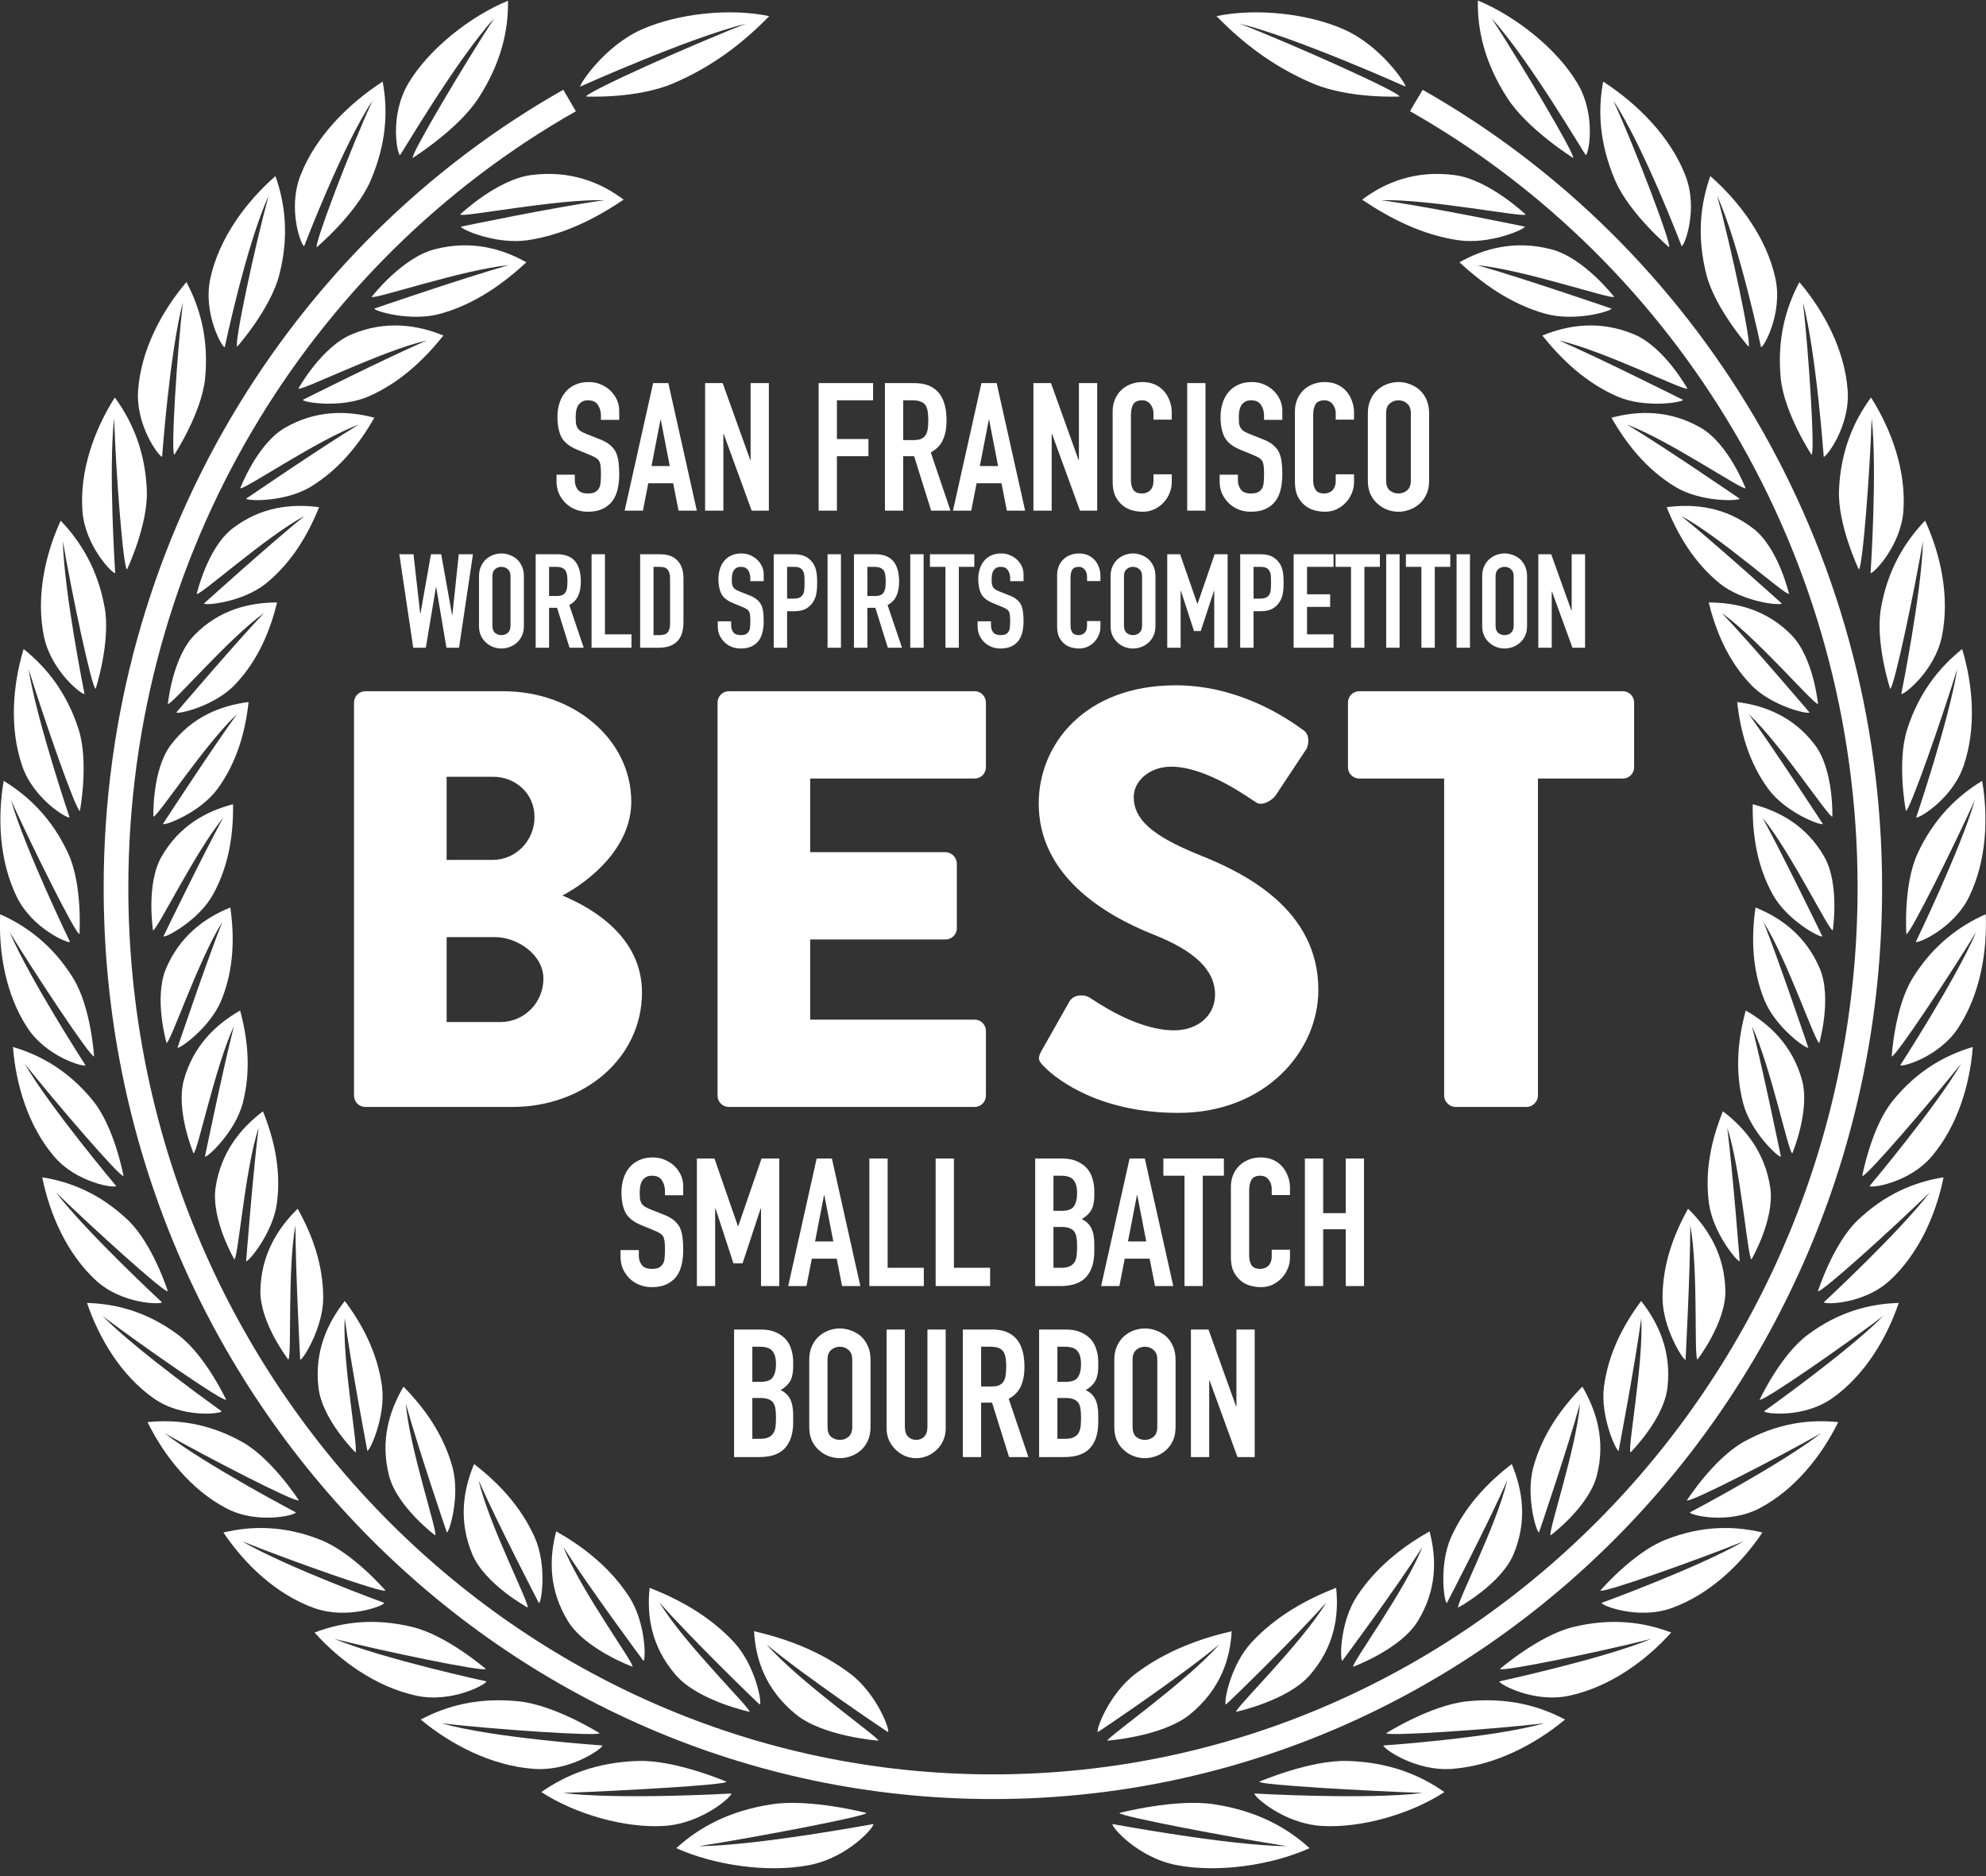 <svg width="234" height="221" viewBox="0 0 234 221" fill="none" xmlns="http://www.w3.org/2000/svg">
<rect x="0" y="0" width="234" height="221" fill="#333333" stroke="none"/>
<g clip-path="url(#clip0_1047_15148)">
<path d="M174.129 0.089C174.061 3.581 174.944 7.447 177.611 11.562C179.99 15.245 185.352 18.603 185.352 18.603C185.659 18.306 179.241 7.495 175.759 2.171C180.182 7.015 186.753 18.267 186.839 18.267C187.155 18.267 188.134 13.711 185.899 9.874C183.472 5.739 178.56 1.892 174.148 0.07L174.129 0.089Z" fill="white"/>
<path d="M143.316 1.882C146.3 4.933 149.878 7.792 154.665 9.825C158.962 11.657 164.9 11.37 164.9 11.37C164.977 10.89 152.468 5.269 146.031 2.775C152.832 4.463 165.6 10.199 165.6 10.199C165.773 10.055 162.809 5.451 158.367 3.475C154.07 1.566 147.959 0.933 143.316 1.902V1.882Z" fill="white"/>
<path d="M188.892 9.624C188.249 13.039 188.441 16.915 190.312 21.27C192 25.184 196.652 29.117 196.652 29.117C197.007 28.858 192.662 17.452 190.091 11.859C193.602 17.107 198.139 28.992 198.139 28.992C198.446 29.04 200.154 24.685 198.571 20.646C196.787 16.071 192.94 12.243 188.901 9.615L188.892 9.624Z" fill="white"/>
<path d="M201.517 20.742C200.356 24.014 199.905 27.851 201.056 32.34C202.083 36.379 206.025 40.839 206.025 40.839C206.428 40.628 203.934 28.906 202.323 23.083C204.913 28.695 207.493 40.897 207.493 40.897C207.781 40.973 210.093 36.906 209.181 32.762C208.145 28.042 204.999 23.802 201.517 20.742Z" fill="white"/>
<path d="M212.021 33.222C210.381 36.292 209.374 39.995 209.815 44.57C210.227 48.666 213.441 53.568 213.441 53.568C213.873 53.425 213.124 41.587 212.434 35.62C213.997 41.549 214.88 53.799 214.88 53.799C215.139 53.923 218.007 50.211 217.7 46C217.364 41.232 214.918 36.656 212.002 33.222H212.021Z" fill="white"/>
<path d="M220.45 46.825C218.388 49.635 216.872 53.146 216.68 57.732C216.508 61.828 219.011 67.075 219.011 67.075C219.462 66.998 220.354 55.218 220.527 49.261C221.208 55.314 220.402 67.507 220.402 67.507C220.642 67.67 223.961 64.36 224.268 60.168C224.604 55.42 222.849 50.604 220.47 46.853L220.45 46.834V46.825Z" fill="white"/>
<path d="M226.83 61.32C224.423 63.833 222.427 67.104 221.631 71.603C220.912 75.623 222.706 81.138 222.706 81.138C223.156 81.11 225.574 69.589 226.571 63.737C226.428 69.809 224.02 81.743 224.02 81.743C224.24 81.935 227.943 79.086 228.797 74.99C229.756 70.337 228.672 65.358 226.83 61.339L226.85 61.32H226.83Z" fill="white"/>
<path d="M231.188 76.457C228.473 78.634 226.084 81.608 224.703 85.944C223.475 89.839 224.559 95.527 224.559 95.527C225.01 95.556 228.866 84.467 230.612 78.788C229.672 84.783 225.777 96.285 225.777 96.285C225.969 96.496 230.008 94.175 231.36 90.213C232.895 85.733 232.463 80.659 231.188 76.447V76.457Z" fill="white"/>
<path d="M233.555 91.978C230.601 93.772 227.838 96.429 225.939 100.544C224.231 104.247 224.615 110.032 224.615 110.032C225.047 110.108 230.246 99.624 232.692 94.232C231.013 100.046 225.728 110.952 225.728 110.952C225.9 111.192 230.179 109.398 232.001 105.648C234.073 101.408 234.285 96.323 233.546 91.978H233.555Z" fill="white"/>
<path d="M233.951 107.7C230.795 109.101 227.745 111.374 225.366 115.202C223.226 118.655 222.891 124.44 222.891 124.44C223.303 124.584 229.759 114.828 232.838 109.801C230.459 115.346 223.898 125.485 223.898 125.485C224.042 125.735 228.493 124.536 230.757 121.034C233.328 117.092 234.153 112.065 233.97 107.681L233.951 107.7Z" fill="white"/>
<path d="M232.435 123.336C229.145 124.305 225.845 126.166 223.006 129.677C220.464 132.823 219.418 138.531 219.418 138.531C219.821 138.723 227.399 129.888 231.073 125.293C228.042 130.492 220.281 139.711 220.281 139.711C220.396 139.999 224.963 139.366 227.639 136.181C230.67 132.593 232.109 127.711 232.445 123.327V123.346L232.435 123.336Z" fill="white"/>
<path d="M229.001 138.685C225.615 139.222 222.123 140.642 218.861 143.76C215.955 146.561 214.199 152.105 214.199 152.105C214.583 152.345 223.188 144.537 227.38 140.46C223.725 145.227 214.899 153.4 214.899 153.4C214.967 153.688 219.581 153.65 222.641 150.858C226.104 147.683 228.118 143.021 228.991 138.714V138.695L229.001 138.685Z" fill="white"/>
<path d="M223.705 153.486C220.271 153.582 216.635 154.532 213.028 157.208C209.786 159.607 207.33 164.883 207.33 164.883C207.685 165.17 217.23 158.542 221.901 155.012C217.671 159.29 207.858 166.235 207.858 166.245C207.886 166.542 212.481 167.099 215.868 164.72C219.714 162.014 222.304 157.65 223.724 153.467L223.705 153.486Z" fill="white"/>
<path d="M216.568 167.521C213.153 167.175 209.421 167.645 205.459 169.842C201.92 171.818 198.754 176.739 198.754 176.739C199.061 177.075 209.45 171.732 214.572 168.825C209.814 172.528 199.109 178.159 199.109 178.159C199.109 178.466 203.598 179.617 207.301 177.679C211.483 175.483 214.639 171.483 216.587 167.521H216.568Z" fill="white"/>
<path d="M207.618 180.519C204.27 179.722 200.471 179.703 196.241 181.382C192.423 182.878 188.566 187.358 188.566 187.358C188.825 187.723 199.943 183.78 205.469 181.555C200.202 184.624 188.71 188.816 188.71 188.816C188.662 189.114 193.008 190.85 196.979 189.421C201.478 187.8 205.171 184.221 207.646 180.538L207.627 180.519H207.618Z" fill="white"/>
<path d="M196.883 192.299C193.64 191.071 189.842 190.562 185.343 191.666C181.304 192.654 176.738 196.596 176.738 196.596C176.93 196.98 188.691 194.543 194.571 193.057C188.825 195.426 176.661 198.064 176.661 198.064C176.584 198.352 180.7 200.654 184.901 199.752C189.679 198.716 193.89 195.666 196.892 192.327V192.308L196.883 192.299Z" fill="white"/>
<path d="M184.404 202.563C181.325 200.923 177.574 199.925 172.845 200.414C168.596 200.856 163.329 204.165 163.329 204.165C163.454 204.558 175.781 203.724 181.939 203.004C175.828 204.741 163.003 205.614 163.003 205.614C162.878 205.882 166.706 208.712 171.128 208.367C176.126 207.983 180.865 205.489 184.376 202.582L184.395 202.563H184.404Z" fill="white"/>
<path d="M170.196 211.111C167.308 209.077 163.663 207.58 158.752 207.437C154.348 207.312 148.372 209.883 148.372 209.883C148.439 210.276 161.207 210.976 167.634 211.206C161.063 212.031 147.806 211.274 147.806 211.274C147.643 211.523 151.173 214.804 155.72 215.092C160.401 215.379 166.253 213.672 170.186 211.101V211.12L170.196 211.111Z" fill="white"/>
<path d="M154.303 217.71C151.665 215.312 148.173 213.336 143.098 212.549C138.551 211.83 131.894 213.566 131.894 213.566C131.894 213.95 145.027 216.444 151.655 217.48C144.71 217.413 131.098 214.861 131.079 214.871C130.887 215.11 133.985 218.823 138.676 219.715C143.511 220.636 149.804 219.734 154.303 217.71Z" fill="white"/>
<path d="M160.488 23.524C163.203 21.471 166.791 20.032 171.347 20.617C175.434 21.145 179.76 25.27 179.76 25.27C179.539 25.654 168.431 23.428 162.714 23.581C168.412 24.349 179.664 26.699 179.664 26.699C179.731 26.968 175.549 28.858 171.779 28.291C167.52 27.658 163.731 25.701 160.498 23.524H160.488Z" fill="white"/>
<path d="M171.922 30.92C174.857 29.251 178.531 28.254 182.81 29.376C186.656 30.393 190.186 34.968 190.186 34.968C189.899 35.314 179.558 31.774 174.051 31.237C179.385 32.743 189.87 36.35 189.87 36.35C189.889 36.638 185.544 37.952 182.004 36.935C177.984 35.794 174.694 33.424 171.951 30.892L171.931 30.911L171.922 30.92Z" fill="white"/>
<path d="M181.707 39.534C184.825 38.249 188.527 37.721 192.499 39.371C196.077 40.848 198.82 45.779 198.82 45.779C198.485 46.096 188.959 41.309 183.702 40.11C188.652 42.258 198.293 47.103 198.293 47.103C198.274 47.391 193.823 48.139 190.523 46.69C186.791 45.05 183.961 42.316 181.726 39.525L181.707 39.544V39.534Z" fill="white"/>
<path d="M189.852 49.213C193.075 48.34 196.768 48.292 200.413 50.403C203.684 52.312 205.67 57.511 205.67 57.511C205.286 57.779 196.672 51.87 191.703 50.009C196.221 52.743 204.97 58.739 204.97 58.739C204.903 59.027 200.423 59.18 197.401 57.357C193.967 55.276 191.607 52.245 189.871 49.204L189.852 49.223V49.213Z" fill="white"/>
<path d="M196.375 59.746C199.665 59.305 203.291 59.717 206.591 62.269C209.546 64.561 210.793 69.962 210.793 69.962C210.38 70.173 202.697 63.257 198.083 60.772C202.15 64.063 209.93 71.085 209.93 71.085C209.834 71.372 205.383 70.941 202.649 68.744C199.569 66.25 197.67 62.959 196.375 59.746Z" fill="white"/>
<path d="M201.324 70.97C204.624 70.97 208.145 71.823 211.061 74.787C213.68 77.445 214.207 82.922 214.207 82.922C213.776 83.085 207.109 75.248 202.869 72.207C206.447 75.987 213.2 83.92 213.2 83.92C213.075 84.188 208.711 83.191 206.303 80.658C203.569 77.8 202.149 74.289 201.324 70.96V70.97Z" fill="white"/>
<path d="M204.693 82.702C207.964 83.114 211.331 84.438 213.825 87.728C216.08 90.683 215.898 96.199 215.898 96.199C215.447 96.295 209.844 87.68 206.046 84.121C209.096 88.333 214.775 97.062 214.775 97.062C214.612 97.302 210.43 95.757 208.358 92.947C206.027 89.772 205.058 86.117 204.684 82.711L204.693 82.702Z" fill="white"/>
<path d="M206.524 94.741C209.719 95.566 212.875 97.312 214.937 100.909C216.789 104.132 215.945 109.59 215.945 109.59C215.484 109.638 210.995 100.372 207.676 96.333C210.17 100.909 214.717 110.3 214.717 110.3C214.525 110.521 210.563 108.439 208.875 105.369C206.956 101.906 206.467 98.156 206.515 94.741H206.534H206.524Z" fill="white"/>
<path d="M206.848 106.904C209.918 108.142 212.815 110.29 214.426 114.118C215.875 117.562 214.359 122.857 214.359 122.857C213.899 122.857 210.589 113.053 207.798 108.631C209.716 113.494 213.064 123.413 213.064 123.413C212.853 123.605 209.189 121.034 207.875 117.773C206.388 114.089 206.359 110.3 206.839 106.914V106.895L206.848 106.904Z" fill="white"/>
<path d="M205.672 119.029C208.55 120.67 211.178 123.164 212.31 127.183C213.317 130.79 211.178 135.865 211.178 135.865C210.727 135.788 208.636 125.629 206.42 120.881C207.715 125.965 209.835 136.248 209.835 136.248C209.595 136.411 206.276 133.37 205.384 129.955C204.377 126.09 204.789 122.339 205.691 119.039H205.672V119.029Z" fill="white"/>
<path d="M203.004 130.915C205.651 132.919 207.954 135.749 208.577 139.884C209.133 143.606 206.371 148.354 206.371 148.354C205.92 148.229 205.143 137.85 203.512 132.843C204.164 138.052 204.98 148.565 204.98 148.565C204.721 148.69 201.824 145.246 201.354 141.735C200.826 137.764 201.718 134.09 202.994 130.924L203.004 130.915Z" fill="white"/>
<path d="M198.899 142.388C201.278 144.709 203.206 147.827 203.292 152.019C203.369 155.789 200.002 160.154 200.002 160.154C199.57 159.962 200.127 149.554 199.158 144.354C199.158 149.63 198.601 160.173 198.601 160.173C198.333 160.269 195.906 156.451 195.887 152.911C195.887 148.901 197.23 145.362 198.908 142.369V142.388H198.899Z" fill="white"/>
<path d="M193.373 153.266C195.435 155.885 196.951 159.223 196.471 163.425C196.059 167.176 192.116 171.089 192.116 171.089C191.713 170.85 193.67 160.566 193.382 155.271C192.692 160.518 190.716 170.907 190.716 170.907C190.447 170.974 188.529 166.859 188.989 163.338C189.517 159.348 191.32 156 193.363 153.266H193.382H193.373Z" fill="white"/>
<path d="M186.435 163.338C188.123 166.216 189.198 169.727 188.143 173.823C187.203 177.497 182.704 180.864 182.704 180.864C182.349 180.577 185.735 170.629 186.167 165.324C184.766 170.447 181.332 180.519 181.332 180.519C181.044 180.538 179.72 176.212 180.68 172.778C181.763 168.883 184.027 165.804 186.445 163.338H186.435Z" fill="white"/>
<path d="M178.12 172.461C179.415 175.541 179.972 179.167 178.331 183.09C176.844 186.62 171.818 189.364 171.818 189.364C171.511 189.028 176.384 179.608 177.583 174.389C175.444 179.301 170.475 188.836 170.475 188.836C170.168 188.817 169.506 184.356 170.983 181.066C172.662 177.344 175.377 174.562 178.139 172.452H178.12V172.461Z" fill="white"/>
<path d="M168.441 180.404C169.286 183.627 169.305 187.301 167.041 190.984C164.998 194.294 159.443 196.337 159.443 196.337C159.204 195.992 165.592 187.291 167.588 182.236C164.681 186.86 158.168 195.637 158.158 195.637C157.851 195.57 157.87 191.061 159.894 188.011C162.177 184.548 165.343 182.15 168.432 180.394H168.451L168.441 180.404Z" fill="white"/>
<path d="M157.429 187.033C157.783 190.342 157.237 193.997 154.311 197.345C151.692 200.347 145.639 201.652 145.639 201.652C145.466 201.287 153.409 193.546 156.268 188.759C152.565 192.99 144.488 200.808 144.44 200.789C144.152 200.673 144.92 196.222 147.471 193.46C150.378 190.332 154.004 188.376 157.419 187.042V187.023L157.429 187.033Z" fill="white"/>
<path d="M145.121 192.155C144.948 195.474 143.778 199.023 140.209 201.949C136.996 204.568 130.473 205.047 130.473 205.047C130.377 204.702 139.845 198.083 143.653 193.718C139.135 197.488 129.379 204.05 129.35 204.031C129.082 203.868 130.626 199.58 133.772 197.181C137.331 194.476 141.399 193.018 145.121 192.155Z" fill="white"/>
<path d="M59.852 0.089C59.919 3.581 59.036 7.447 56.369 11.562C53.99 15.245 48.628 18.603 48.628 18.603C48.321 18.305 54.739 7.494 58.221 2.17C53.798 7.015 47.218 18.267 47.141 18.267C46.825 18.267 45.846 13.711 48.081 9.873C50.508 5.758 55.429 1.911 59.852 0.089Z" fill="white"/>
<path d="M90.654 1.882C87.671 4.933 84.093 7.792 79.306 9.825C75.009 11.657 69.071 11.37 69.071 11.37C68.994 10.89 81.503 5.269 87.94 2.775C81.138 4.463 68.37 10.199 68.37 10.199C68.198 10.055 71.162 5.451 75.603 3.475C79.901 1.566 86.011 0.933 90.654 1.902V1.882Z" fill="white"/>
<path d="M45.088 9.624C45.731 13.039 45.539 16.915 43.669 21.27C41.98 25.184 37.328 29.117 37.328 29.117C36.973 28.858 41.318 17.452 43.889 11.859C40.378 17.107 35.841 28.992 35.841 28.992C35.534 29.04 33.827 24.685 35.409 20.646C37.194 16.071 41.04 12.243 45.079 9.615L45.088 9.624Z" fill="white"/>
<path d="M32.454 20.742C33.615 24.014 34.066 27.851 32.915 32.34C31.898 36.379 27.946 40.839 27.946 40.839C27.543 40.628 30.037 28.906 31.648 23.083C29.058 28.695 26.478 40.897 26.478 40.897C26.19 40.973 23.878 36.906 24.79 32.762C25.826 28.042 28.972 23.802 32.454 20.742Z" fill="white"/>
<path d="M21.96 33.222C23.6 36.292 24.608 39.995 24.166 44.57C23.754 48.666 20.54 53.568 20.54 53.568C20.109 53.425 20.857 41.587 21.548 35.62C19.984 41.549 19.102 53.799 19.102 53.799C18.842 53.923 15.974 50.211 16.272 46C16.607 41.232 19.053 36.656 21.97 33.222H21.951H21.96Z" fill="white"/>
<path d="M13.527 46.825C15.589 49.635 17.105 53.146 17.297 57.732C17.47 61.828 14.966 67.075 14.966 67.075C14.515 66.998 13.623 55.218 13.45 49.261C12.76 55.314 13.575 67.507 13.575 67.507C13.335 67.67 10.016 64.36 9.709 60.168C9.373 55.42 11.129 50.604 13.508 46.853L13.527 46.834V46.825Z" fill="white"/>
<path d="M7.138 61.32C9.545 63.833 11.541 67.104 12.337 71.603C13.056 75.623 11.272 81.138 11.272 81.138C10.821 81.11 8.394 69.589 7.406 63.737C7.55 69.809 9.958 81.743 9.958 81.743C9.737 81.935 6.035 79.086 5.181 74.99C4.222 70.337 5.306 65.358 7.147 61.339L7.128 61.32H7.138Z" fill="white"/>
<path d="M2.785 76.457C5.5 78.634 7.888 81.608 9.27 85.944C10.498 89.839 9.414 95.527 9.414 95.527C8.963 95.556 5.107 84.467 3.361 78.788C4.301 84.783 8.195 96.285 8.195 96.285C8.004 96.496 3.965 94.175 2.612 90.213C1.078 85.733 1.509 80.659 2.785 76.447V76.457Z" fill="white"/>
<path d="M0.424 91.978C3.378 93.772 6.141 96.429 8.04 100.544C9.748 104.247 9.364 110.032 9.364 110.032C8.932 110.108 3.733 99.624 1.287 94.232C2.966 100.046 8.251 110.952 8.251 110.952C8.079 111.192 3.8 109.398 1.978 105.648C-0.094 101.408 -0.305 96.323 0.433 91.978H0.424Z" fill="white"/>
<path d="M0.021 107.7C3.177 109.101 6.228 111.374 8.607 115.202C10.746 118.655 11.082 124.44 11.082 124.44C10.669 124.583 4.213 114.828 1.134 109.801C3.513 115.346 10.074 125.485 10.074 125.485C9.931 125.735 5.479 124.535 3.206 121.034C0.645 117.111 -0.18 112.084 0.021 107.7Z" fill="white"/>
<path d="M1.537 123.336C4.827 124.305 8.127 126.166 10.967 129.677C13.509 132.823 14.554 138.531 14.554 138.531C14.151 138.723 6.573 129.888 2.899 125.293C5.93 130.492 13.691 139.711 13.691 139.711C13.576 139.999 9.01 139.366 6.333 136.181C3.302 132.593 1.863 127.711 1.527 123.327V123.346L1.537 123.336Z" fill="white"/>
<path d="M4.973 138.685C8.359 139.222 11.851 140.642 15.112 143.76C18.019 146.561 19.774 152.105 19.774 152.105C19.391 152.345 10.786 144.537 6.594 140.46C10.249 145.227 19.074 153.4 19.074 153.4C19.007 153.688 14.393 153.65 11.333 150.858C7.87 147.683 5.855 143.021 4.982 138.714V138.695L4.973 138.685Z" fill="white"/>
<path d="M10.267 153.486C13.701 153.582 17.337 154.532 20.944 157.208C24.186 159.607 26.642 164.883 26.642 164.883C26.287 165.17 16.742 158.542 12.071 155.012C16.301 159.29 26.114 166.235 26.114 166.245C26.086 166.542 21.481 167.099 18.105 164.72C14.258 162.014 11.668 157.65 10.248 153.467L10.267 153.486Z" fill="white"/>
<path d="M17.402 167.521C20.817 167.175 24.549 167.645 28.51 169.842C32.05 171.818 35.216 176.739 35.216 176.739C34.909 177.075 24.52 171.732 19.397 168.825C24.155 172.528 34.861 178.159 34.861 178.159C34.861 178.466 30.371 179.617 26.669 177.679C22.486 175.483 19.33 171.483 17.383 167.521H17.402Z" fill="white"/>
<path d="M26.363 180.519C29.711 179.722 33.509 179.703 37.74 181.382C41.558 182.878 45.414 187.358 45.414 187.358C45.155 187.723 34.037 183.78 28.512 181.555C33.778 184.624 45.27 188.816 45.27 188.816C45.318 189.114 40.972 190.85 37.001 189.421C32.502 187.8 28.809 184.221 26.334 180.538L26.353 180.519H26.363Z" fill="white"/>
<path d="M37.088 192.299C40.33 191.071 44.129 190.562 48.628 191.666C52.666 192.654 57.233 196.596 57.233 196.596C57.041 196.98 45.28 194.543 39.4 193.057C45.146 195.426 57.309 198.064 57.309 198.064C57.386 198.352 53.271 200.654 49.069 199.752C44.292 198.716 40.081 195.666 37.078 192.327V192.308L37.088 192.299Z" fill="white"/>
<path d="M49.566 202.563C52.646 200.923 56.396 199.925 61.126 200.414C65.375 200.856 70.642 204.165 70.642 204.165C70.517 204.558 58.19 203.724 52.032 203.004C58.142 204.741 70.968 205.614 70.968 205.614C71.093 205.882 67.265 208.712 62.843 208.367C57.845 207.983 53.106 205.489 49.595 202.582L49.576 202.563H49.566Z" fill="white"/>
<path d="M63.775 211.111C66.663 209.077 70.308 207.58 75.219 207.437C79.623 207.312 85.599 209.883 85.599 209.883C85.532 210.276 72.764 210.976 66.337 211.206C72.917 212.031 86.165 211.274 86.165 211.274C86.328 211.523 82.798 214.804 78.251 215.092C73.57 215.379 67.718 213.672 63.785 211.101V211.12L63.775 211.111Z" fill="white"/>
<path d="M79.68 217.71C82.318 215.312 85.809 213.336 90.884 212.549C95.431 211.83 102.088 213.566 102.088 213.566C102.088 213.95 88.956 216.444 82.327 217.48C89.272 217.413 102.885 214.861 102.904 214.871C103.096 215.11 99.997 218.823 95.306 219.715C90.472 220.636 84.179 219.734 79.68 217.71Z" fill="white"/>
<path d="M73.483 23.524C70.768 21.471 67.18 20.032 62.624 20.617C58.537 21.145 54.211 25.27 54.211 25.27C54.432 25.654 65.54 23.428 71.257 23.581C65.559 24.349 54.307 26.699 54.307 26.699C54.24 26.968 58.422 28.858 62.192 28.291C66.451 27.658 70.24 25.701 73.473 23.524H73.483Z" fill="white"/>
<path d="M62.058 30.92C59.122 29.251 55.448 28.254 51.17 29.376C47.323 30.393 43.793 34.968 43.793 34.968C44.081 35.314 54.422 31.774 59.928 31.237C54.594 32.743 44.109 36.35 44.109 36.35C44.09 36.638 48.436 37.952 51.976 36.935C55.995 35.794 59.285 33.424 62.029 30.892L62.048 30.911L62.058 30.92Z" fill="white"/>
<path d="M52.264 39.534C49.156 38.249 45.443 37.721 41.472 39.371C37.894 40.848 35.15 45.779 35.15 45.779C35.486 46.096 45.012 41.309 50.269 40.11C45.319 42.258 35.678 47.103 35.678 47.103C35.697 47.391 40.148 48.139 43.448 46.69C47.18 45.05 50.01 42.316 52.245 39.525L52.264 39.544V39.534Z" fill="white"/>
<path d="M44.127 49.213C40.904 48.34 37.211 48.292 33.556 50.403C30.285 52.312 28.309 57.511 28.309 57.511C28.692 57.779 37.316 51.87 42.276 50.009C37.757 52.743 29.009 58.739 29.009 58.739C29.076 59.027 33.556 59.18 36.578 57.357C40.012 55.276 42.372 52.245 44.108 49.204L44.127 49.223V49.213Z" fill="white"/>
<path d="M37.596 59.746C34.305 59.305 30.679 59.717 27.379 62.269C24.425 64.561 23.178 69.962 23.178 69.962C23.59 70.173 31.274 63.257 35.888 60.772C31.821 64.063 24.041 71.085 24.041 71.085C24.137 71.372 28.588 70.941 31.322 68.744C34.401 66.25 36.301 62.959 37.596 59.746Z" fill="white"/>
<path d="M32.664 70.97C29.364 70.97 25.844 71.823 22.928 74.787C20.309 77.445 19.781 82.922 19.781 82.922C20.213 83.085 26.88 75.248 31.11 72.207C27.532 75.987 20.779 83.92 20.779 83.92C20.904 84.188 25.268 83.191 27.676 80.658C30.41 77.8 31.83 74.289 32.655 70.96L32.664 70.97Z" fill="white"/>
<path d="M29.278 82.702C26.007 83.114 22.64 84.438 20.146 87.728C17.892 90.683 18.074 96.199 18.074 96.199C18.525 96.295 24.127 87.68 27.926 84.121C24.875 88.333 19.196 97.062 19.196 97.062C19.359 97.302 23.542 95.757 25.614 92.947C27.945 89.772 28.914 86.117 29.288 82.711L29.278 82.702Z" fill="white"/>
<path d="M27.448 94.741C24.254 95.566 21.098 97.312 19.035 100.909C17.184 104.132 18.028 109.59 18.028 109.59C18.488 109.638 22.978 100.372 26.297 96.333C23.803 100.909 19.256 110.3 19.256 110.3C19.448 110.521 23.41 108.439 25.098 105.369C27.016 101.906 27.506 98.156 27.458 94.741H27.439H27.448Z" fill="white"/>
<path d="M27.131 106.904C24.071 108.142 21.164 110.29 19.553 114.118C18.104 117.562 19.62 122.857 19.62 122.857C20.08 122.857 23.39 113.053 26.181 108.631C24.263 113.494 20.915 123.413 20.915 123.413C21.126 123.605 24.79 121.034 26.104 117.773C27.591 114.089 27.62 110.3 27.14 106.914V106.895L27.131 106.904Z" fill="white"/>
<path d="M28.31 119.029C25.432 120.67 22.804 123.164 21.672 127.183C20.665 130.79 22.804 135.865 22.804 135.865C23.255 135.788 25.346 125.629 27.562 120.881C26.267 125.965 24.147 136.248 24.147 136.248C24.387 136.411 27.706 133.37 28.598 129.955C29.605 126.09 29.193 122.339 28.291 119.039H28.31V119.029Z" fill="white"/>
<path d="M30.977 130.915C28.33 132.919 26.028 135.749 25.404 139.884C24.848 143.606 27.61 148.354 27.61 148.354C28.061 148.229 28.838 137.85 30.469 132.843C29.817 138.052 29.001 148.565 29.001 148.565C29.26 148.69 32.157 145.246 32.627 141.735C33.155 137.764 32.263 134.09 30.987 130.924L30.977 130.915Z" fill="white"/>
<path d="M35.072 142.388C32.694 144.709 30.765 147.827 30.679 152.019C30.602 155.789 33.969 160.154 33.969 160.154C34.401 159.962 33.845 149.554 34.813 144.354C34.813 149.63 35.37 160.173 35.37 160.173C35.639 160.269 38.065 156.451 38.085 152.911C38.085 148.901 36.742 145.362 35.063 142.369V142.388H35.072Z" fill="white"/>
<path d="M40.617 153.266C38.555 155.885 37.039 159.223 37.519 163.425C37.931 167.176 41.874 171.089 41.874 171.089C42.277 170.85 40.33 160.566 40.617 155.271C41.308 160.518 43.284 170.907 43.284 170.907C43.553 170.974 45.471 166.859 45.011 163.338C44.483 159.348 42.68 156 40.636 153.266H40.617Z" fill="white"/>
<path d="M47.544 163.338C45.856 166.216 44.782 169.727 45.837 173.823C46.777 177.497 51.276 180.864 51.276 180.864C51.631 180.577 48.245 170.629 47.813 165.324C49.214 170.447 52.648 180.519 52.648 180.519C52.935 180.538 54.259 176.212 53.3 172.778C52.216 168.883 49.952 165.804 47.535 163.338H47.544Z" fill="white"/>
<path d="M55.861 172.461C54.566 175.541 54.01 179.167 55.65 183.09C57.137 186.62 62.164 189.364 62.164 189.364C62.471 189.028 57.598 179.608 56.399 174.389C58.538 179.301 63.497 188.836 63.497 188.836C63.804 188.817 64.476 184.356 62.989 181.066C61.31 177.344 58.595 174.562 55.842 172.452H55.861V172.461Z" fill="white"/>
<path d="M65.529 180.404C64.685 183.627 64.665 187.301 66.929 190.984C68.973 194.294 74.527 196.337 74.527 196.337C74.767 195.992 68.378 187.291 66.383 182.236C69.289 186.86 75.803 195.637 75.812 195.637C76.119 195.57 76.1 191.061 74.076 188.011C71.793 184.548 68.637 182.15 65.538 180.394H65.519L65.529 180.404Z" fill="white"/>
<path d="M76.543 187.033C76.188 190.342 76.735 193.997 79.651 197.345C82.27 200.347 88.323 201.652 88.323 201.652C88.496 201.287 80.553 193.546 77.694 188.759C81.397 192.99 89.474 200.808 89.522 200.789C89.81 200.673 89.042 196.222 86.491 193.46C83.584 190.332 79.958 188.376 76.543 187.042V187.023V187.033Z" fill="white"/>
<path d="M88.85 192.155C89.022 195.474 90.193 199.023 93.771 201.949C96.984 204.568 103.507 205.047 103.507 205.047C103.603 204.702 94.135 198.083 90.327 193.718C94.845 197.488 104.601 204.05 104.63 204.031C104.898 203.868 103.354 199.58 100.207 197.181C96.648 194.476 92.581 193.018 88.859 192.155H88.85Z" fill="white"/>
<path d="M167.627 10.574L166.13 13.097C197.547 30.91 218.871 65.233 218.871 104.573C218.871 162.168 173.172 209.019 116.996 209.019C60.821 209.019 15.121 162.168 15.121 104.573C15.121 65.233 36.446 30.91 67.853 13.106L66.366 10.574C34.086 28.858 12.215 64.101 12.215 104.573C12.215 163.866 59.123 211.925 116.987 211.925C174.85 211.925 221.759 163.866 221.759 104.573C221.759 64.101 199.897 28.867 167.617 10.574H167.627Z" fill="white"/>
<path d="M72.96 49.456H70.807V48.971C70.807 48.478 70.688 48.056 70.448 47.705C70.223 47.339 69.836 47.156 69.288 47.156C68.992 47.156 68.753 47.212 68.57 47.325C68.387 47.437 68.24 47.578 68.127 47.747C68.014 47.93 67.937 48.141 67.895 48.38C67.853 48.605 67.831 48.844 67.831 49.097C67.831 49.393 67.838 49.639 67.853 49.836C67.881 50.033 67.937 50.209 68.021 50.364C68.106 50.518 68.225 50.652 68.38 50.765C68.549 50.877 68.774 50.99 69.055 51.102L70.702 51.757C71.18 51.939 71.567 52.157 71.862 52.411C72.158 52.65 72.39 52.931 72.559 53.255C72.713 53.593 72.819 53.979 72.875 54.416C72.932 54.838 72.96 55.323 72.96 55.872C72.96 56.505 72.896 57.096 72.77 57.645C72.643 58.179 72.439 58.636 72.158 59.016C71.862 59.41 71.475 59.72 70.997 59.945C70.519 60.17 69.935 60.282 69.245 60.282C68.725 60.282 68.24 60.191 67.789 60.008C67.339 59.825 66.952 59.572 66.629 59.248C66.305 58.925 66.045 58.552 65.848 58.13C65.665 57.694 65.573 57.222 65.573 56.716V55.914H67.726V56.589C67.726 56.983 67.838 57.342 68.064 57.666C68.303 57.975 68.697 58.13 69.245 58.13C69.611 58.13 69.893 58.081 70.09 57.982C70.301 57.87 70.462 57.715 70.575 57.518C70.688 57.321 70.751 57.089 70.765 56.821C70.793 56.54 70.807 56.23 70.807 55.893C70.807 55.499 70.793 55.175 70.765 54.922C70.737 54.669 70.68 54.465 70.596 54.31C70.498 54.155 70.364 54.029 70.195 53.93C70.04 53.832 69.829 53.726 69.562 53.614L68.021 52.98C67.093 52.601 66.467 52.101 66.143 51.482C65.834 50.849 65.679 50.061 65.679 49.118C65.679 48.556 65.756 48.021 65.911 47.515C66.066 47.008 66.298 46.572 66.607 46.206C66.903 45.84 67.276 45.552 67.726 45.341C68.19 45.116 68.739 45.003 69.372 45.003C69.907 45.003 70.392 45.102 70.828 45.299C71.278 45.496 71.665 45.756 71.989 46.08C72.636 46.755 72.96 47.529 72.96 48.401V49.456ZM78.916 54.901L77.861 49.456H77.819L76.764 54.901H78.916ZM73.598 60.156L76.954 45.13H78.748L82.103 60.156H79.95L79.317 56.927H76.384L75.751 60.156H73.598ZM83.079 60.156V45.13H85.147L88.397 54.183H88.439V45.13H90.592V60.156H88.566L85.273 51.123H85.231V60.156H83.079ZM96.456 60.156V45.13H102.872V47.156H98.609V51.714H102.323V53.74H98.609V60.156H96.456ZM106.42 47.156V51.841H107.644C108.024 51.841 108.326 51.792 108.551 51.693C108.776 51.581 108.952 51.426 109.079 51.229C109.191 51.032 109.269 50.793 109.311 50.511C109.353 50.216 109.374 49.878 109.374 49.498C109.374 49.118 109.353 48.788 109.311 48.507C109.269 48.211 109.184 47.958 109.058 47.747C108.79 47.353 108.284 47.156 107.538 47.156H106.42ZM104.267 60.156V45.13H107.728C110.261 45.13 111.527 46.6 111.527 49.541C111.527 50.427 111.386 51.18 111.105 51.799C110.837 52.418 110.359 52.917 109.67 53.297L111.991 60.156H109.712L107.707 53.74H106.42V60.156H104.267ZM117.6 54.901L116.545 49.456H116.503L115.448 54.901H117.6ZM112.282 60.156L115.638 45.13H117.431L120.787 60.156H118.634L118.001 56.927H115.068L114.435 60.156H112.282ZM121.762 60.156V45.13H123.831L127.081 54.183H127.123V45.13H129.276V60.156H127.25L123.957 51.123H123.915V60.156H121.762ZM138.062 55.872V56.8C138.062 57.265 137.97 57.708 137.788 58.13C137.619 58.538 137.38 58.904 137.07 59.227C136.76 59.551 136.395 59.811 135.973 60.008C135.565 60.191 135.121 60.282 134.643 60.282C134.235 60.282 133.82 60.226 133.398 60.114C132.976 60.001 132.596 59.804 132.258 59.523C131.921 59.241 131.639 58.883 131.414 58.447C131.203 57.996 131.098 57.426 131.098 56.737V48.464C131.098 47.972 131.182 47.515 131.351 47.093C131.52 46.67 131.759 46.305 132.068 45.995C132.378 45.685 132.744 45.446 133.166 45.278C133.602 45.095 134.08 45.003 134.601 45.003C135.614 45.003 136.437 45.334 137.07 45.995C137.38 46.319 137.619 46.706 137.788 47.156C137.97 47.592 138.062 48.07 138.062 48.591V49.435H135.909V48.718C135.909 48.295 135.79 47.93 135.551 47.62C135.311 47.311 134.988 47.156 134.58 47.156C134.045 47.156 133.686 47.325 133.503 47.662C133.335 47.986 133.25 48.401 133.25 48.907V56.589C133.25 57.026 133.342 57.391 133.525 57.687C133.721 57.982 134.066 58.13 134.559 58.13C134.699 58.13 134.847 58.109 135.002 58.067C135.171 58.01 135.325 57.926 135.466 57.813C135.593 57.701 135.698 57.546 135.783 57.349C135.867 57.152 135.909 56.906 135.909 56.61V55.872H138.062ZM139.882 60.156V45.13H142.034V60.156H139.882ZM151.09 49.456H148.937V48.971C148.937 48.478 148.818 48.056 148.579 47.705C148.354 47.339 147.967 47.156 147.418 47.156C147.122 47.156 146.883 47.212 146.7 47.325C146.517 47.437 146.37 47.578 146.257 47.747C146.145 47.93 146.067 48.141 146.025 48.38C145.983 48.605 145.962 48.844 145.962 49.097C145.962 49.393 145.969 49.639 145.983 49.836C146.011 50.033 146.067 50.209 146.152 50.364C146.236 50.518 146.356 50.652 146.51 50.765C146.679 50.877 146.904 50.99 147.186 51.102L148.832 51.757C149.31 51.939 149.697 52.157 149.993 52.411C150.288 52.65 150.52 52.931 150.689 53.255C150.844 53.593 150.949 53.979 151.006 54.416C151.062 54.838 151.09 55.323 151.09 55.872C151.09 56.505 151.027 57.096 150.9 57.645C150.773 58.179 150.569 58.636 150.288 59.016C149.993 59.41 149.606 59.72 149.127 59.945C148.649 60.17 148.065 60.282 147.376 60.282C146.855 60.282 146.37 60.191 145.92 60.008C145.469 59.825 145.082 59.572 144.759 59.248C144.435 58.925 144.175 58.552 143.978 58.13C143.795 57.694 143.704 57.222 143.704 56.716V55.914H145.856V56.589C145.856 56.983 145.969 57.342 146.194 57.666C146.433 57.975 146.827 58.13 147.376 58.13C147.741 58.13 148.023 58.081 148.22 57.982C148.431 57.87 148.593 57.715 148.705 57.518C148.818 57.321 148.881 57.089 148.895 56.821C148.923 56.54 148.937 56.23 148.937 55.893C148.937 55.499 148.923 55.175 148.895 54.922C148.867 54.669 148.811 54.465 148.726 54.31C148.628 54.155 148.494 54.029 148.325 53.93C148.171 53.832 147.96 53.726 147.692 53.614L146.152 52.98C145.223 52.601 144.597 52.101 144.273 51.482C143.964 50.849 143.809 50.061 143.809 49.118C143.809 48.556 143.886 48.021 144.041 47.515C144.196 47.008 144.428 46.572 144.738 46.206C145.033 45.84 145.406 45.552 145.856 45.341C146.32 45.116 146.869 45.003 147.502 45.003C148.037 45.003 148.522 45.102 148.958 45.299C149.409 45.496 149.796 45.756 150.119 46.08C150.766 46.755 151.09 47.529 151.09 48.401V49.456ZM159.537 55.872V56.8C159.537 57.265 159.445 57.708 159.263 58.13C159.094 58.538 158.855 58.904 158.545 59.227C158.235 59.551 157.87 59.811 157.448 60.008C157.04 60.191 156.596 60.282 156.118 60.282C155.71 60.282 155.295 60.226 154.873 60.114C154.451 60.001 154.071 59.804 153.733 59.523C153.396 59.241 153.114 58.883 152.889 58.447C152.678 57.996 152.573 57.426 152.573 56.737V48.464C152.573 47.972 152.657 47.515 152.826 47.093C152.995 46.67 153.234 46.305 153.543 45.995C153.853 45.685 154.219 45.446 154.641 45.278C155.077 45.095 155.555 45.003 156.076 45.003C157.089 45.003 157.912 45.334 158.545 45.995C158.855 46.319 159.094 46.706 159.263 47.156C159.445 47.592 159.537 48.07 159.537 48.591V49.435H157.384V48.718C157.384 48.295 157.265 47.93 157.026 47.62C156.786 47.311 156.463 47.156 156.055 47.156C155.52 47.156 155.161 47.325 154.978 47.662C154.81 47.986 154.725 48.401 154.725 48.907V56.589C154.725 57.026 154.817 57.391 155 57.687C155.196 57.982 155.541 58.13 156.034 58.13C156.174 58.13 156.322 58.109 156.477 58.067C156.646 58.01 156.8 57.926 156.941 57.813C157.068 57.701 157.173 57.546 157.258 57.349C157.342 57.152 157.384 56.906 157.384 56.61V55.872H159.537ZM161.167 48.675C161.167 48.07 161.272 47.536 161.483 47.071C161.694 46.607 161.976 46.22 162.327 45.911C162.665 45.615 163.045 45.39 163.467 45.235C163.903 45.081 164.339 45.003 164.775 45.003C165.212 45.003 165.641 45.081 166.063 45.235C166.499 45.39 166.893 45.615 167.245 45.911C167.582 46.22 167.857 46.607 168.068 47.071C168.279 47.536 168.384 48.07 168.384 48.675V56.61C168.384 57.243 168.279 57.785 168.068 58.235C167.857 58.686 167.582 59.059 167.245 59.354C166.893 59.663 166.499 59.896 166.063 60.05C165.641 60.205 165.212 60.282 164.775 60.282C164.339 60.282 163.903 60.205 163.467 60.05C163.045 59.896 162.665 59.663 162.327 59.354C161.976 59.059 161.694 58.686 161.483 58.235C161.272 57.785 161.167 57.243 161.167 56.61V48.675ZM163.319 56.61C163.319 57.131 163.46 57.518 163.741 57.771C164.037 58.01 164.382 58.13 164.775 58.13C165.169 58.13 165.507 58.01 165.788 57.771C166.084 57.518 166.232 57.131 166.232 56.61V48.675C166.232 48.155 166.084 47.775 165.788 47.536C165.507 47.282 165.169 47.156 164.775 47.156C164.382 47.156 164.037 47.282 163.741 47.536C163.46 47.775 163.319 48.155 163.319 48.675V56.61Z" fill="white"/>
<path d="M55.726 65.289L54.087 76.301H52.602L51.396 69.155H51.365L50.174 76.301H48.689L47.05 65.289H48.72L49.509 72.279H49.54L50.777 65.289H51.983L53.267 72.45H53.298L54.056 65.289H55.726ZM56.438 67.887C56.438 67.444 56.516 67.052 56.67 66.712C56.825 66.372 57.031 66.088 57.289 65.861C57.536 65.645 57.815 65.48 58.124 65.366C58.444 65.253 58.764 65.196 59.083 65.196C59.403 65.196 59.717 65.253 60.026 65.366C60.346 65.48 60.635 65.645 60.893 65.861C61.14 66.088 61.341 66.372 61.496 66.712C61.651 67.052 61.728 67.444 61.728 67.887V73.702C61.728 74.166 61.651 74.563 61.496 74.893C61.341 75.223 61.14 75.496 60.893 75.713C60.635 75.94 60.346 76.11 60.026 76.223C59.717 76.337 59.403 76.394 59.083 76.394C58.764 76.394 58.444 76.337 58.124 76.223C57.815 76.11 57.536 75.94 57.289 75.713C57.031 75.496 56.825 75.223 56.67 74.893C56.516 74.563 56.438 74.166 56.438 73.702V67.887ZM58.016 73.702C58.016 74.084 58.119 74.367 58.325 74.553C58.542 74.728 58.794 74.816 59.083 74.816C59.372 74.816 59.619 74.728 59.825 74.553C60.042 74.367 60.15 74.084 60.15 73.702V67.887C60.15 67.506 60.042 67.227 59.825 67.052C59.619 66.867 59.372 66.774 59.083 66.774C58.794 66.774 58.542 66.867 58.325 67.052C58.119 67.227 58.016 67.506 58.016 67.887V73.702ZM64.694 66.774V70.207H65.591C65.869 70.207 66.091 70.171 66.256 70.099C66.421 70.016 66.55 69.903 66.643 69.759C66.725 69.614 66.782 69.439 66.813 69.233C66.844 69.016 66.859 68.769 66.859 68.49C66.859 68.212 66.844 67.97 66.813 67.763C66.782 67.547 66.72 67.361 66.627 67.207C66.431 66.918 66.06 66.774 65.513 66.774H64.694ZM63.116 76.301V65.289H65.653C67.509 65.289 68.437 66.366 68.437 68.521C68.437 69.171 68.334 69.722 68.127 70.176C67.931 70.63 67.581 70.996 67.076 71.274L68.777 76.301H67.106L65.637 71.599H64.694V76.301H63.116ZM69.701 76.301V65.289H71.279V74.723H74.403V76.301H69.701ZM75.426 76.301V65.289H77.761C78.668 65.289 79.354 65.536 79.818 66.031C80.292 66.526 80.529 67.227 80.529 68.135V73.285C80.529 74.316 80.277 75.079 79.772 75.574C79.277 76.058 78.56 76.301 77.622 76.301H75.426ZM77.003 66.774V74.816H77.73C78.173 74.816 78.488 74.708 78.674 74.491C78.859 74.264 78.952 73.914 78.952 73.439V68.135C78.952 67.702 78.864 67.367 78.689 67.129C78.514 66.892 78.194 66.774 77.73 66.774H77.003ZM89.984 68.459H88.407V68.104C88.407 67.743 88.319 67.433 88.144 67.176C87.979 66.908 87.695 66.774 87.293 66.774C87.076 66.774 86.901 66.815 86.767 66.897C86.633 66.98 86.525 67.083 86.442 67.207C86.36 67.341 86.303 67.495 86.272 67.671C86.241 67.836 86.226 68.011 86.226 68.197C86.226 68.413 86.231 68.594 86.241 68.738C86.262 68.882 86.303 69.011 86.365 69.124C86.427 69.238 86.515 69.336 86.628 69.418C86.752 69.501 86.917 69.583 87.123 69.666L88.329 70.145C88.68 70.279 88.963 70.439 89.18 70.625C89.396 70.8 89.567 71.006 89.69 71.243C89.804 71.491 89.881 71.774 89.922 72.094C89.963 72.403 89.984 72.759 89.984 73.161C89.984 73.625 89.938 74.058 89.845 74.46C89.752 74.852 89.603 75.187 89.396 75.466C89.18 75.754 88.896 75.981 88.546 76.146C88.195 76.311 87.767 76.394 87.262 76.394C86.881 76.394 86.525 76.326 86.195 76.192C85.865 76.058 85.582 75.873 85.344 75.636C85.107 75.398 84.916 75.125 84.772 74.816C84.638 74.496 84.571 74.151 84.571 73.78V73.192H86.149V73.687C86.149 73.976 86.231 74.239 86.396 74.476C86.571 74.703 86.86 74.816 87.262 74.816C87.53 74.816 87.736 74.78 87.881 74.708C88.035 74.625 88.154 74.512 88.237 74.367C88.319 74.223 88.365 74.053 88.376 73.857C88.396 73.651 88.407 73.424 88.407 73.177C88.407 72.888 88.396 72.651 88.376 72.465C88.355 72.279 88.314 72.13 88.252 72.017C88.18 71.903 88.082 71.81 87.958 71.738C87.845 71.666 87.69 71.589 87.494 71.506L86.365 71.042C85.685 70.764 85.226 70.398 84.989 69.944C84.762 69.48 84.648 68.903 84.648 68.212C84.648 67.8 84.705 67.408 84.819 67.037C84.932 66.665 85.102 66.346 85.329 66.078C85.545 65.81 85.819 65.598 86.149 65.444C86.489 65.279 86.891 65.196 87.355 65.196C87.747 65.196 88.102 65.268 88.422 65.413C88.752 65.557 89.035 65.748 89.273 65.985C89.747 66.48 89.984 67.047 89.984 67.686V68.459ZM91.163 76.301V65.289H93.53C93.963 65.289 94.344 65.346 94.674 65.459C95.004 65.573 95.303 65.773 95.571 66.062C95.839 66.351 96.025 66.691 96.128 67.083C96.231 67.465 96.283 67.985 96.283 68.645C96.283 69.14 96.252 69.558 96.19 69.898C96.138 70.238 96.02 70.558 95.834 70.857C95.618 71.218 95.329 71.501 94.968 71.707C94.607 71.903 94.133 72.001 93.545 72.001H92.741V76.301H91.163ZM92.741 66.774V70.516H93.499C93.818 70.516 94.066 70.47 94.241 70.377C94.416 70.284 94.545 70.156 94.628 69.991C94.71 69.836 94.757 69.645 94.767 69.418C94.788 69.192 94.798 68.939 94.798 68.66C94.798 68.403 94.793 68.16 94.782 67.934C94.772 67.697 94.726 67.49 94.643 67.315C94.561 67.14 94.437 67.006 94.272 66.913C94.107 66.82 93.87 66.774 93.561 66.774H92.741ZM97.508 76.301V65.289H99.085V76.301H97.508ZM102.196 66.774V70.207H103.093C103.371 70.207 103.593 70.171 103.758 70.099C103.923 70.016 104.052 69.903 104.144 69.759C104.227 69.614 104.284 69.439 104.314 69.233C104.345 69.016 104.361 68.769 104.361 68.49C104.361 68.212 104.345 67.97 104.314 67.763C104.284 67.547 104.222 67.361 104.129 67.207C103.933 66.918 103.562 66.774 103.015 66.774H102.196ZM100.618 76.301V65.289H103.155C105.01 65.289 105.938 66.366 105.938 68.521C105.938 69.171 105.835 69.722 105.629 70.176C105.433 70.63 105.083 70.996 104.577 71.274L106.279 76.301H104.608L103.139 71.599H102.196V76.301H100.618ZM107.25 76.301V65.289H108.827V76.301H107.25ZM111.396 76.301V66.774H109.571V65.289H114.799V66.774H112.974V76.301H111.396ZM120.599 68.459H119.021V68.104C119.021 67.743 118.934 67.433 118.758 67.176C118.593 66.908 118.31 66.774 117.908 66.774C117.691 66.774 117.516 66.815 117.382 66.897C117.248 66.98 117.14 67.083 117.057 67.207C116.975 67.341 116.918 67.495 116.887 67.671C116.856 67.836 116.841 68.011 116.841 68.197C116.841 68.413 116.846 68.594 116.856 68.738C116.877 68.882 116.918 69.011 116.98 69.124C117.042 69.238 117.129 69.336 117.243 69.418C117.366 69.501 117.531 69.583 117.738 69.666L118.944 70.145C119.294 70.279 119.578 70.439 119.795 70.625C120.011 70.8 120.181 71.006 120.305 71.243C120.418 71.491 120.496 71.774 120.537 72.094C120.578 72.403 120.599 72.759 120.599 73.161C120.599 73.625 120.552 74.058 120.46 74.46C120.367 74.852 120.217 75.187 120.011 75.466C119.795 75.754 119.511 75.981 119.16 76.146C118.81 76.311 118.382 76.394 117.877 76.394C117.495 76.394 117.14 76.326 116.81 76.192C116.48 76.058 116.196 75.873 115.959 75.636C115.722 75.398 115.531 75.125 115.387 74.816C115.253 74.496 115.186 74.151 115.186 73.78V73.192H116.763V73.687C116.763 73.976 116.846 74.239 117.011 74.476C117.186 74.703 117.475 74.816 117.877 74.816C118.145 74.816 118.351 74.78 118.495 74.708C118.65 74.625 118.769 74.512 118.851 74.367C118.934 74.223 118.98 74.053 118.99 73.857C119.011 73.651 119.021 73.424 119.021 73.177C119.021 72.888 119.011 72.651 118.99 72.465C118.97 72.279 118.928 72.13 118.867 72.017C118.794 71.903 118.696 71.81 118.573 71.738C118.459 71.666 118.305 71.589 118.109 71.506L116.98 71.042C116.299 70.764 115.84 70.398 115.603 69.944C115.376 69.48 115.263 68.903 115.263 68.212C115.263 67.8 115.32 67.408 115.433 67.037C115.547 66.665 115.717 66.346 115.943 66.078C116.16 65.81 116.433 65.598 116.763 65.444C117.103 65.279 117.506 65.196 117.97 65.196C118.361 65.196 118.717 65.268 119.037 65.413C119.367 65.557 119.65 65.748 119.887 65.985C120.362 66.48 120.599 67.047 120.599 67.686V68.459ZM129.659 73.161V73.842C129.659 74.182 129.592 74.507 129.458 74.816C129.334 75.115 129.159 75.383 128.932 75.62C128.705 75.857 128.437 76.048 128.127 76.192C127.828 76.326 127.504 76.394 127.153 76.394C126.854 76.394 126.55 76.352 126.241 76.27C125.931 76.187 125.653 76.043 125.405 75.837C125.158 75.63 124.952 75.368 124.787 75.048C124.632 74.718 124.555 74.3 124.555 73.795V67.733C124.555 67.372 124.617 67.037 124.74 66.727C124.864 66.418 125.039 66.15 125.266 65.923C125.493 65.696 125.761 65.521 126.071 65.397C126.39 65.263 126.741 65.196 127.122 65.196C127.865 65.196 128.468 65.438 128.932 65.923C129.159 66.16 129.334 66.444 129.458 66.774C129.592 67.093 129.659 67.444 129.659 67.825V68.444H128.081V67.918C128.081 67.609 127.993 67.341 127.818 67.114C127.643 66.887 127.406 66.774 127.107 66.774C126.715 66.774 126.452 66.897 126.318 67.145C126.194 67.382 126.132 67.686 126.132 68.057V73.687C126.132 74.007 126.199 74.275 126.333 74.491C126.478 74.708 126.73 74.816 127.091 74.816C127.194 74.816 127.303 74.8 127.416 74.769C127.54 74.728 127.653 74.666 127.756 74.584C127.849 74.501 127.926 74.388 127.988 74.244C128.05 74.099 128.081 73.919 128.081 73.702V73.161H129.659ZM130.853 67.887C130.853 67.444 130.93 67.052 131.085 66.712C131.24 66.372 131.446 66.088 131.704 65.861C131.951 65.645 132.229 65.48 132.539 65.366C132.858 65.253 133.178 65.196 133.498 65.196C133.817 65.196 134.132 65.253 134.441 65.366C134.761 65.48 135.049 65.645 135.307 65.861C135.555 66.088 135.756 66.372 135.91 66.712C136.065 67.052 136.142 67.444 136.142 67.887V73.702C136.142 74.166 136.065 74.563 135.91 74.893C135.756 75.223 135.555 75.496 135.307 75.713C135.049 75.94 134.761 76.11 134.441 76.223C134.132 76.337 133.817 76.394 133.498 76.394C133.178 76.394 132.858 76.337 132.539 76.223C132.229 76.11 131.951 75.94 131.704 75.713C131.446 75.496 131.24 75.223 131.085 74.893C130.93 74.563 130.853 74.166 130.853 73.702V67.887ZM132.431 73.702C132.431 74.084 132.534 74.367 132.74 74.553C132.956 74.728 133.209 74.816 133.498 74.816C133.786 74.816 134.034 74.728 134.24 74.553C134.457 74.367 134.565 74.084 134.565 73.702V67.887C134.565 67.506 134.457 67.227 134.24 67.052C134.034 66.867 133.786 66.774 133.498 66.774C133.209 66.774 132.956 66.867 132.74 67.052C132.534 67.227 132.431 67.506 132.431 67.887V73.702ZM137.531 76.301V65.289H139.047L141.073 71.12H141.103L143.114 65.289H144.645V76.301H143.068V69.604H143.037L141.475 74.337H140.686L139.139 69.604H139.108V76.301H137.531ZM146.125 76.301V65.289H148.491C148.924 65.289 149.306 65.346 149.635 65.459C149.965 65.573 150.264 65.773 150.532 66.062C150.801 66.351 150.986 66.691 151.089 67.083C151.192 67.465 151.244 67.985 151.244 68.645C151.244 69.14 151.213 69.558 151.151 69.898C151.1 70.238 150.981 70.558 150.795 70.857C150.579 71.218 150.29 71.501 149.929 71.707C149.568 71.903 149.094 72.001 148.506 72.001H147.702V76.301H146.125ZM147.702 66.774V70.516H148.46C148.78 70.516 149.027 70.47 149.202 70.377C149.378 70.284 149.507 70.156 149.589 69.991C149.672 69.836 149.718 69.645 149.728 69.418C149.749 69.192 149.759 68.939 149.759 68.66C149.759 68.403 149.754 68.16 149.744 67.934C149.733 67.697 149.687 67.49 149.605 67.315C149.522 67.14 149.398 67.006 149.233 66.913C149.068 66.82 148.831 66.774 148.522 66.774H147.702ZM152.423 76.301V65.289H157.124V66.774H154V70.006H156.722V71.491H154V74.723H157.124V76.301H152.423ZM159.183 76.301V66.774H157.358V65.289H162.586V66.774H160.761V76.301H159.183ZM163.329 76.301V65.289H164.906V76.301H163.329ZM167.475 76.301V66.774H165.65V65.289H170.878V66.774H169.053V76.301H167.475ZM171.62 76.301V65.289H173.198V76.301H171.62ZM174.638 67.887C174.638 67.444 174.715 67.052 174.87 66.712C175.024 66.372 175.231 66.088 175.488 65.861C175.736 65.645 176.014 65.48 176.324 65.366C176.643 65.253 176.963 65.196 177.282 65.196C177.602 65.196 177.917 65.253 178.226 65.366C178.546 65.48 178.834 65.645 179.092 65.861C179.339 66.088 179.54 66.372 179.695 66.712C179.85 67.052 179.927 67.444 179.927 67.887V73.702C179.927 74.166 179.85 74.563 179.695 74.893C179.54 75.223 179.339 75.496 179.092 75.713C178.834 75.94 178.546 76.11 178.226 76.223C177.917 76.337 177.602 76.394 177.282 76.394C176.963 76.394 176.643 76.337 176.324 76.223C176.014 76.11 175.736 75.94 175.488 75.713C175.231 75.496 175.024 75.223 174.87 74.893C174.715 74.563 174.638 74.166 174.638 73.702V67.887ZM176.215 73.702C176.215 74.084 176.318 74.367 176.525 74.553C176.741 74.728 176.994 74.816 177.282 74.816C177.571 74.816 177.819 74.728 178.025 74.553C178.241 74.367 178.35 74.084 178.35 73.702V67.887C178.35 67.506 178.241 67.227 178.025 67.052C177.819 66.867 177.571 66.774 177.282 66.774C176.994 66.774 176.741 66.867 176.525 67.052C176.318 67.227 176.215 67.506 176.215 67.887V73.702ZM181.254 76.301V65.289H182.769L185.151 71.924H185.182V65.289H186.76V76.301H185.275L182.862 69.681H182.831V76.301H181.254Z" fill="white"/>
<path d="M41.712 129.067V82.757C41.712 82.057 42.271 81.428 43.041 81.428H59.34C67.595 81.428 74.38 87.094 74.38 94.439C74.38 99.826 69.553 103.743 66.266 105.492C69.973 107.031 75.64 110.459 75.64 116.895C75.64 124.73 68.714 130.396 60.389 130.396H43.041C42.271 130.396 41.712 129.767 41.712 129.067ZM52.624 101.295H58.081C60.739 101.295 62.978 99.056 62.978 96.258C62.978 93.46 60.739 91.501 58.081 91.501H52.624V101.295ZM52.624 120.393H58.99C61.719 120.393 64.027 118.154 64.027 115.286C64.027 112.488 61.019 110.389 58.291 110.389H52.624V120.393ZM84.545 129.067V82.757C84.545 82.057 85.105 81.428 85.874 81.428H114.836C115.605 81.428 116.165 82.057 116.165 82.757V90.382C116.165 91.081 115.605 91.711 114.836 91.711H95.458V100.385H111.408C112.107 100.385 112.737 101.015 112.737 101.715V109.34C112.737 110.109 112.107 110.669 111.408 110.669H95.458V120.113H114.836C115.605 120.113 116.165 120.742 116.165 121.442V129.067C116.165 129.767 115.605 130.396 114.836 130.396H85.874C85.105 130.396 84.545 129.767 84.545 129.067ZM123.086 125.709C122.386 125.01 122.177 124.73 122.736 123.75L126.024 117.944C126.584 117.035 127.913 117.175 128.403 117.524C128.682 117.664 133.719 121.372 138.336 121.372C141.134 121.372 143.163 119.623 143.163 117.175C143.163 114.237 140.715 111.998 135.958 110.109C129.942 107.731 122.386 103.044 122.386 94.649C122.386 87.724 127.773 80.728 138.546 80.728C145.821 80.728 151.418 84.436 153.516 85.975C154.356 86.464 154.216 87.724 153.936 88.213L150.368 93.6C149.879 94.369 148.62 94.999 147.99 94.509C147.36 94.159 142.254 90.312 137.986 90.312C135.468 90.312 133.579 91.991 133.579 93.88C133.579 96.468 135.678 98.427 141.204 100.665C146.661 102.834 155.335 107.101 155.335 116.615C155.335 123.82 149.109 131.096 138.826 131.096C129.732 131.096 124.695 127.318 123.086 125.709ZM170.155 129.067V91.711H160.152C159.382 91.711 158.823 91.081 158.823 90.382V82.757C158.823 82.057 159.382 81.428 160.152 81.428H191.212C191.981 81.428 192.541 82.057 192.541 82.757V90.382C192.541 91.081 191.981 91.711 191.212 91.711H181.208V129.067C181.208 129.767 180.579 130.396 179.879 130.396H171.484C170.785 130.396 170.155 129.767 170.155 129.067Z" fill="white"/>
<path d="M80.502 140.797H78.35V140.312C78.35 139.82 78.23 139.398 77.991 139.046C77.766 138.68 77.379 138.497 76.83 138.497C76.535 138.497 76.296 138.553 76.113 138.666C75.93 138.778 75.782 138.919 75.67 139.088C75.557 139.271 75.48 139.482 75.437 139.721C75.395 139.946 75.374 140.185 75.374 140.439C75.374 140.734 75.381 140.98 75.395 141.177C75.423 141.374 75.48 141.55 75.564 141.705C75.648 141.86 75.768 141.993 75.923 142.106C76.092 142.218 76.317 142.331 76.598 142.444L78.244 143.098C78.723 143.281 79.109 143.499 79.405 143.752C79.7 143.991 79.933 144.273 80.101 144.596C80.256 144.934 80.362 145.321 80.418 145.757C80.474 146.179 80.502 146.664 80.502 147.213C80.502 147.846 80.439 148.437 80.312 148.986C80.186 149.52 79.982 149.978 79.7 150.358C79.405 150.752 79.018 151.061 78.54 151.286C78.061 151.511 77.478 151.624 76.788 151.624C76.267 151.624 75.782 151.532 75.332 151.349C74.882 151.167 74.495 150.913 74.171 150.59C73.848 150.266 73.587 149.893 73.39 149.471C73.207 149.035 73.116 148.564 73.116 148.057V147.255H75.269V147.931C75.269 148.325 75.381 148.683 75.606 149.007C75.845 149.316 76.239 149.471 76.788 149.471C77.154 149.471 77.435 149.422 77.632 149.323C77.843 149.211 78.005 149.056 78.118 148.859C78.23 148.662 78.293 148.43 78.308 148.163C78.336 147.881 78.35 147.572 78.35 147.234C78.35 146.84 78.336 146.517 78.308 146.263C78.279 146.01 78.223 145.806 78.139 145.651C78.04 145.497 77.907 145.37 77.738 145.272C77.583 145.173 77.372 145.067 77.105 144.955L75.564 144.322C74.635 143.942 74.009 143.442 73.686 142.823C73.376 142.19 73.222 141.402 73.222 140.46C73.222 139.897 73.299 139.362 73.454 138.856C73.608 138.349 73.841 137.913 74.15 137.547C74.445 137.182 74.818 136.893 75.269 136.682C75.733 136.457 76.282 136.344 76.915 136.344C77.449 136.344 77.935 136.443 78.371 136.64C78.821 136.837 79.208 137.097 79.532 137.421C80.179 138.096 80.502 138.87 80.502 139.742V140.797ZM82.112 151.497V136.471H84.18L86.944 144.427H86.987L89.73 136.471H91.819V151.497H89.667V142.359H89.625L87.493 148.817H86.417L84.306 142.359H84.264V151.497H82.112ZM98.186 146.242L97.131 140.797H97.088L96.033 146.242H98.186ZM92.868 151.497L96.223 136.471H98.017L101.372 151.497H99.22L98.587 148.268H95.653L95.02 151.497H92.868ZM102.432 151.497V136.471H104.585V149.345H108.848V151.497H102.432ZM110.243 151.497V136.471H112.396V149.345H116.659V151.497H110.243ZM121.97 151.497V136.471H125.115C125.804 136.471 126.388 136.577 126.866 136.788C127.359 136.999 127.76 137.28 128.069 137.632C128.379 137.984 128.597 138.392 128.723 138.856C128.864 139.306 128.935 139.777 128.935 140.27V140.819C128.935 141.227 128.899 141.571 128.829 141.853C128.773 142.134 128.681 142.38 128.555 142.591C128.315 142.985 127.95 143.323 127.457 143.604C127.964 143.843 128.337 144.195 128.576 144.659C128.815 145.124 128.935 145.757 128.935 146.559V147.403C128.935 148.726 128.611 149.739 127.964 150.442C127.331 151.145 126.311 151.497 124.904 151.497H121.97ZM124.123 144.533V149.345H125.051C125.488 149.345 125.825 149.281 126.064 149.155C126.318 149.028 126.508 148.852 126.634 148.627C126.761 148.402 126.838 148.135 126.866 147.825C126.894 147.516 126.909 147.178 126.909 146.812C126.909 146.432 126.887 146.102 126.845 145.82C126.803 145.539 126.719 145.3 126.592 145.103C126.451 144.906 126.261 144.765 126.022 144.681C125.783 144.582 125.466 144.533 125.072 144.533H124.123ZM124.123 138.497V142.633H125.094C125.811 142.633 126.289 142.458 126.529 142.106C126.782 141.74 126.909 141.212 126.909 140.523C126.909 139.848 126.768 139.341 126.486 139.004C126.219 138.666 125.727 138.497 125.009 138.497H124.123ZM135.056 146.242L134.001 140.797H133.959L132.903 146.242H135.056ZM129.738 151.497L133.093 136.471H134.887L138.243 151.497H136.09L135.457 148.268H132.524L131.89 151.497H129.738ZM139.563 151.497V138.497H137.072V136.471H144.205V138.497H141.715V151.497H139.563ZM151.993 147.213V148.142C151.993 148.606 151.902 149.049 151.719 149.471C151.55 149.879 151.311 150.245 151.002 150.569C150.692 150.892 150.326 151.152 149.904 151.349C149.496 151.532 149.053 151.624 148.575 151.624C148.167 151.624 147.752 151.568 147.329 151.455C146.907 151.342 146.528 151.145 146.19 150.864C145.852 150.583 145.571 150.224 145.346 149.788C145.135 149.338 145.029 148.768 145.029 148.078V139.806C145.029 139.313 145.114 138.856 145.282 138.434C145.451 138.012 145.69 137.646 146 137.336C146.309 137.027 146.675 136.788 147.097 136.619C147.533 136.436 148.012 136.344 148.532 136.344C149.545 136.344 150.368 136.675 151.002 137.336C151.311 137.66 151.55 138.047 151.719 138.497C151.902 138.933 151.993 139.412 151.993 139.932V140.776H149.841V140.059C149.841 139.637 149.721 139.271 149.482 138.961C149.243 138.652 148.919 138.497 148.511 138.497C147.977 138.497 147.618 138.666 147.435 139.004C147.266 139.327 147.182 139.742 147.182 140.249V147.931C147.182 148.367 147.273 148.733 147.456 149.028C147.653 149.323 147.998 149.471 148.49 149.471C148.631 149.471 148.779 149.45 148.933 149.408C149.102 149.352 149.257 149.267 149.398 149.155C149.524 149.042 149.63 148.887 149.714 148.69C149.799 148.493 149.841 148.247 149.841 147.952V147.213H151.993ZM153.75 151.497V136.471H155.903V142.908H158.562V136.471H160.714V151.497H158.562V144.807H155.903V151.497H153.75Z" fill="white"/>
<path d="M86.492 171.642V156.616H89.636C90.326 156.616 90.909 156.721 91.388 156.932C91.88 157.143 92.281 157.425 92.591 157.777C92.9 158.128 93.118 158.536 93.245 159.001C93.386 159.451 93.456 159.922 93.456 160.415V160.963C93.456 161.371 93.421 161.716 93.35 161.997C93.294 162.279 93.203 162.525 93.076 162.736C92.837 163.13 92.471 163.468 91.979 163.749C92.485 163.988 92.858 164.34 93.097 164.804C93.336 165.269 93.456 165.902 93.456 166.704V167.548C93.456 168.87 93.132 169.883 92.485 170.587C91.852 171.29 90.832 171.642 89.425 171.642H86.492ZM88.644 164.678V169.489H89.573C90.009 169.489 90.347 169.426 90.586 169.299C90.839 169.173 91.029 168.997 91.156 168.772C91.282 168.547 91.36 168.279 91.388 167.97C91.416 167.66 91.43 167.323 91.43 166.957C91.43 166.577 91.409 166.246 91.367 165.965C91.324 165.684 91.24 165.444 91.113 165.247C90.973 165.05 90.783 164.91 90.544 164.825C90.304 164.727 89.988 164.678 89.594 164.678H88.644ZM88.644 158.642V162.778H89.615C90.332 162.778 90.811 162.602 91.05 162.251C91.303 161.885 91.43 161.357 91.43 160.668C91.43 159.993 91.289 159.486 91.008 159.148C90.74 158.811 90.248 158.642 89.531 158.642H88.644ZM95.351 160.161C95.351 159.556 95.456 159.022 95.667 158.557C95.878 158.093 96.16 157.706 96.511 157.397C96.849 157.101 97.229 156.876 97.651 156.721C98.087 156.567 98.523 156.489 98.96 156.489C99.396 156.489 99.825 156.567 100.247 156.721C100.683 156.876 101.077 157.101 101.429 157.397C101.766 157.706 102.041 158.093 102.252 158.557C102.463 159.022 102.568 159.556 102.568 160.161V168.096C102.568 168.73 102.463 169.271 102.252 169.722C102.041 170.172 101.766 170.545 101.429 170.84C101.077 171.15 100.683 171.382 100.247 171.536C99.825 171.691 99.396 171.769 98.96 171.769C98.523 171.769 98.087 171.691 97.651 171.536C97.229 171.382 96.849 171.15 96.511 170.84C96.16 170.545 95.878 170.172 95.667 169.722C95.456 169.271 95.351 168.73 95.351 168.096V160.161ZM97.503 168.096C97.503 168.617 97.644 169.004 97.925 169.257C98.221 169.496 98.566 169.616 98.96 169.616C99.353 169.616 99.691 169.496 99.972 169.257C100.268 169.004 100.416 168.617 100.416 168.096V160.161C100.416 159.641 100.268 159.261 99.972 159.022C99.691 158.769 99.353 158.642 98.96 158.642C98.566 158.642 98.221 158.769 97.925 159.022C97.644 159.261 97.503 159.641 97.503 160.161V168.096ZM111.427 156.616V168.265C111.427 168.758 111.336 169.215 111.153 169.637C110.984 170.045 110.738 170.411 110.414 170.734C110.091 171.058 109.718 171.311 109.296 171.494C108.874 171.677 108.424 171.769 107.945 171.769C107.467 171.769 107.017 171.677 106.595 171.494C106.186 171.311 105.821 171.058 105.497 170.734C105.173 170.411 104.92 170.045 104.737 169.637C104.554 169.215 104.463 168.758 104.463 168.265V156.616H106.616V168.054C106.616 168.589 106.742 168.983 106.995 169.236C107.249 169.489 107.565 169.616 107.945 169.616C108.325 169.616 108.642 169.489 108.895 169.236C109.148 168.983 109.275 168.589 109.275 168.054V156.616H111.427ZM115.601 158.642V163.327H116.825C117.205 163.327 117.508 163.278 117.733 163.179C117.958 163.067 118.134 162.912 118.26 162.715C118.373 162.518 118.45 162.279 118.493 161.997C118.535 161.702 118.556 161.364 118.556 160.984C118.556 160.605 118.535 160.274 118.493 159.993C118.45 159.697 118.366 159.444 118.239 159.233C117.972 158.839 117.465 158.642 116.72 158.642H115.601ZM113.449 171.642V156.616H116.91C119.442 156.616 120.708 158.086 120.708 161.027C120.708 161.913 120.568 162.666 120.286 163.285C120.019 163.904 119.541 164.403 118.851 164.783L121.173 171.642H118.894L116.889 165.226H115.601V171.642H113.449ZM122.434 171.642V156.616H125.579C126.268 156.616 126.852 156.721 127.331 156.932C127.823 157.143 128.224 157.425 128.533 157.777C128.843 158.128 129.061 158.536 129.188 159.001C129.328 159.451 129.399 159.922 129.399 160.415V160.963C129.399 161.371 129.364 161.716 129.293 161.997C129.237 162.279 129.145 162.525 129.019 162.736C128.78 163.13 128.414 163.468 127.921 163.749C128.428 163.988 128.801 164.34 129.04 164.804C129.279 165.269 129.399 165.902 129.399 166.704V167.548C129.399 168.87 129.075 169.883 128.428 170.587C127.795 171.29 126.775 171.642 125.368 171.642H122.434ZM124.587 164.678V169.489H125.516C125.952 169.489 126.289 169.426 126.529 169.299C126.782 169.173 126.972 168.997 127.098 168.772C127.225 168.547 127.302 168.279 127.331 167.97C127.359 167.66 127.373 167.323 127.373 166.957C127.373 166.577 127.352 166.246 127.309 165.965C127.267 165.684 127.183 165.444 127.056 165.247C126.915 165.05 126.726 164.91 126.486 164.825C126.247 164.727 125.931 164.678 125.537 164.678H124.587ZM124.587 158.642V162.778H125.558C126.275 162.778 126.754 162.602 126.993 162.251C127.246 161.885 127.373 161.357 127.373 160.668C127.373 159.993 127.232 159.486 126.951 159.148C126.683 158.811 126.191 158.642 125.473 158.642H124.587ZM131.293 160.161C131.293 159.556 131.399 159.022 131.61 158.557C131.821 158.093 132.102 157.706 132.454 157.397C132.792 157.101 133.172 156.876 133.594 156.721C134.03 156.567 134.466 156.489 134.902 156.489C135.338 156.489 135.768 156.567 136.19 156.721C136.626 156.876 137.02 157.101 137.371 157.397C137.709 157.706 137.983 158.093 138.194 158.557C138.406 159.022 138.511 159.556 138.511 160.161V168.096C138.511 168.73 138.406 169.271 138.194 169.722C137.983 170.172 137.709 170.545 137.371 170.84C137.02 171.15 136.626 171.382 136.19 171.536C135.768 171.691 135.338 171.769 134.902 171.769C134.466 171.769 134.03 171.691 133.594 171.536C133.172 171.382 132.792 171.15 132.454 170.84C132.102 170.545 131.821 170.172 131.61 169.722C131.399 169.271 131.293 168.73 131.293 168.096V160.161ZM133.446 168.096C133.446 168.617 133.587 169.004 133.868 169.257C134.164 169.496 134.508 169.616 134.902 169.616C135.296 169.616 135.634 169.496 135.915 169.257C136.211 169.004 136.358 168.617 136.358 168.096V160.161C136.358 159.641 136.211 159.261 135.915 159.022C135.634 158.769 135.296 158.642 134.902 158.642C134.508 158.642 134.164 158.769 133.868 159.022C133.587 159.261 133.446 159.641 133.446 160.161V168.096ZM140.321 171.642V156.616H142.39L145.64 165.67H145.682V156.616H147.834V171.642H145.808L142.516 162.609H142.474V171.642H140.321Z" fill="white"/>
</g>
<defs>
<clipPath id="clip0_1047_15148">
<rect width="234.005" height="220" fill="white" transform="translate(-0.008 0.07)"/>
</clipPath>
</defs>
</svg>
